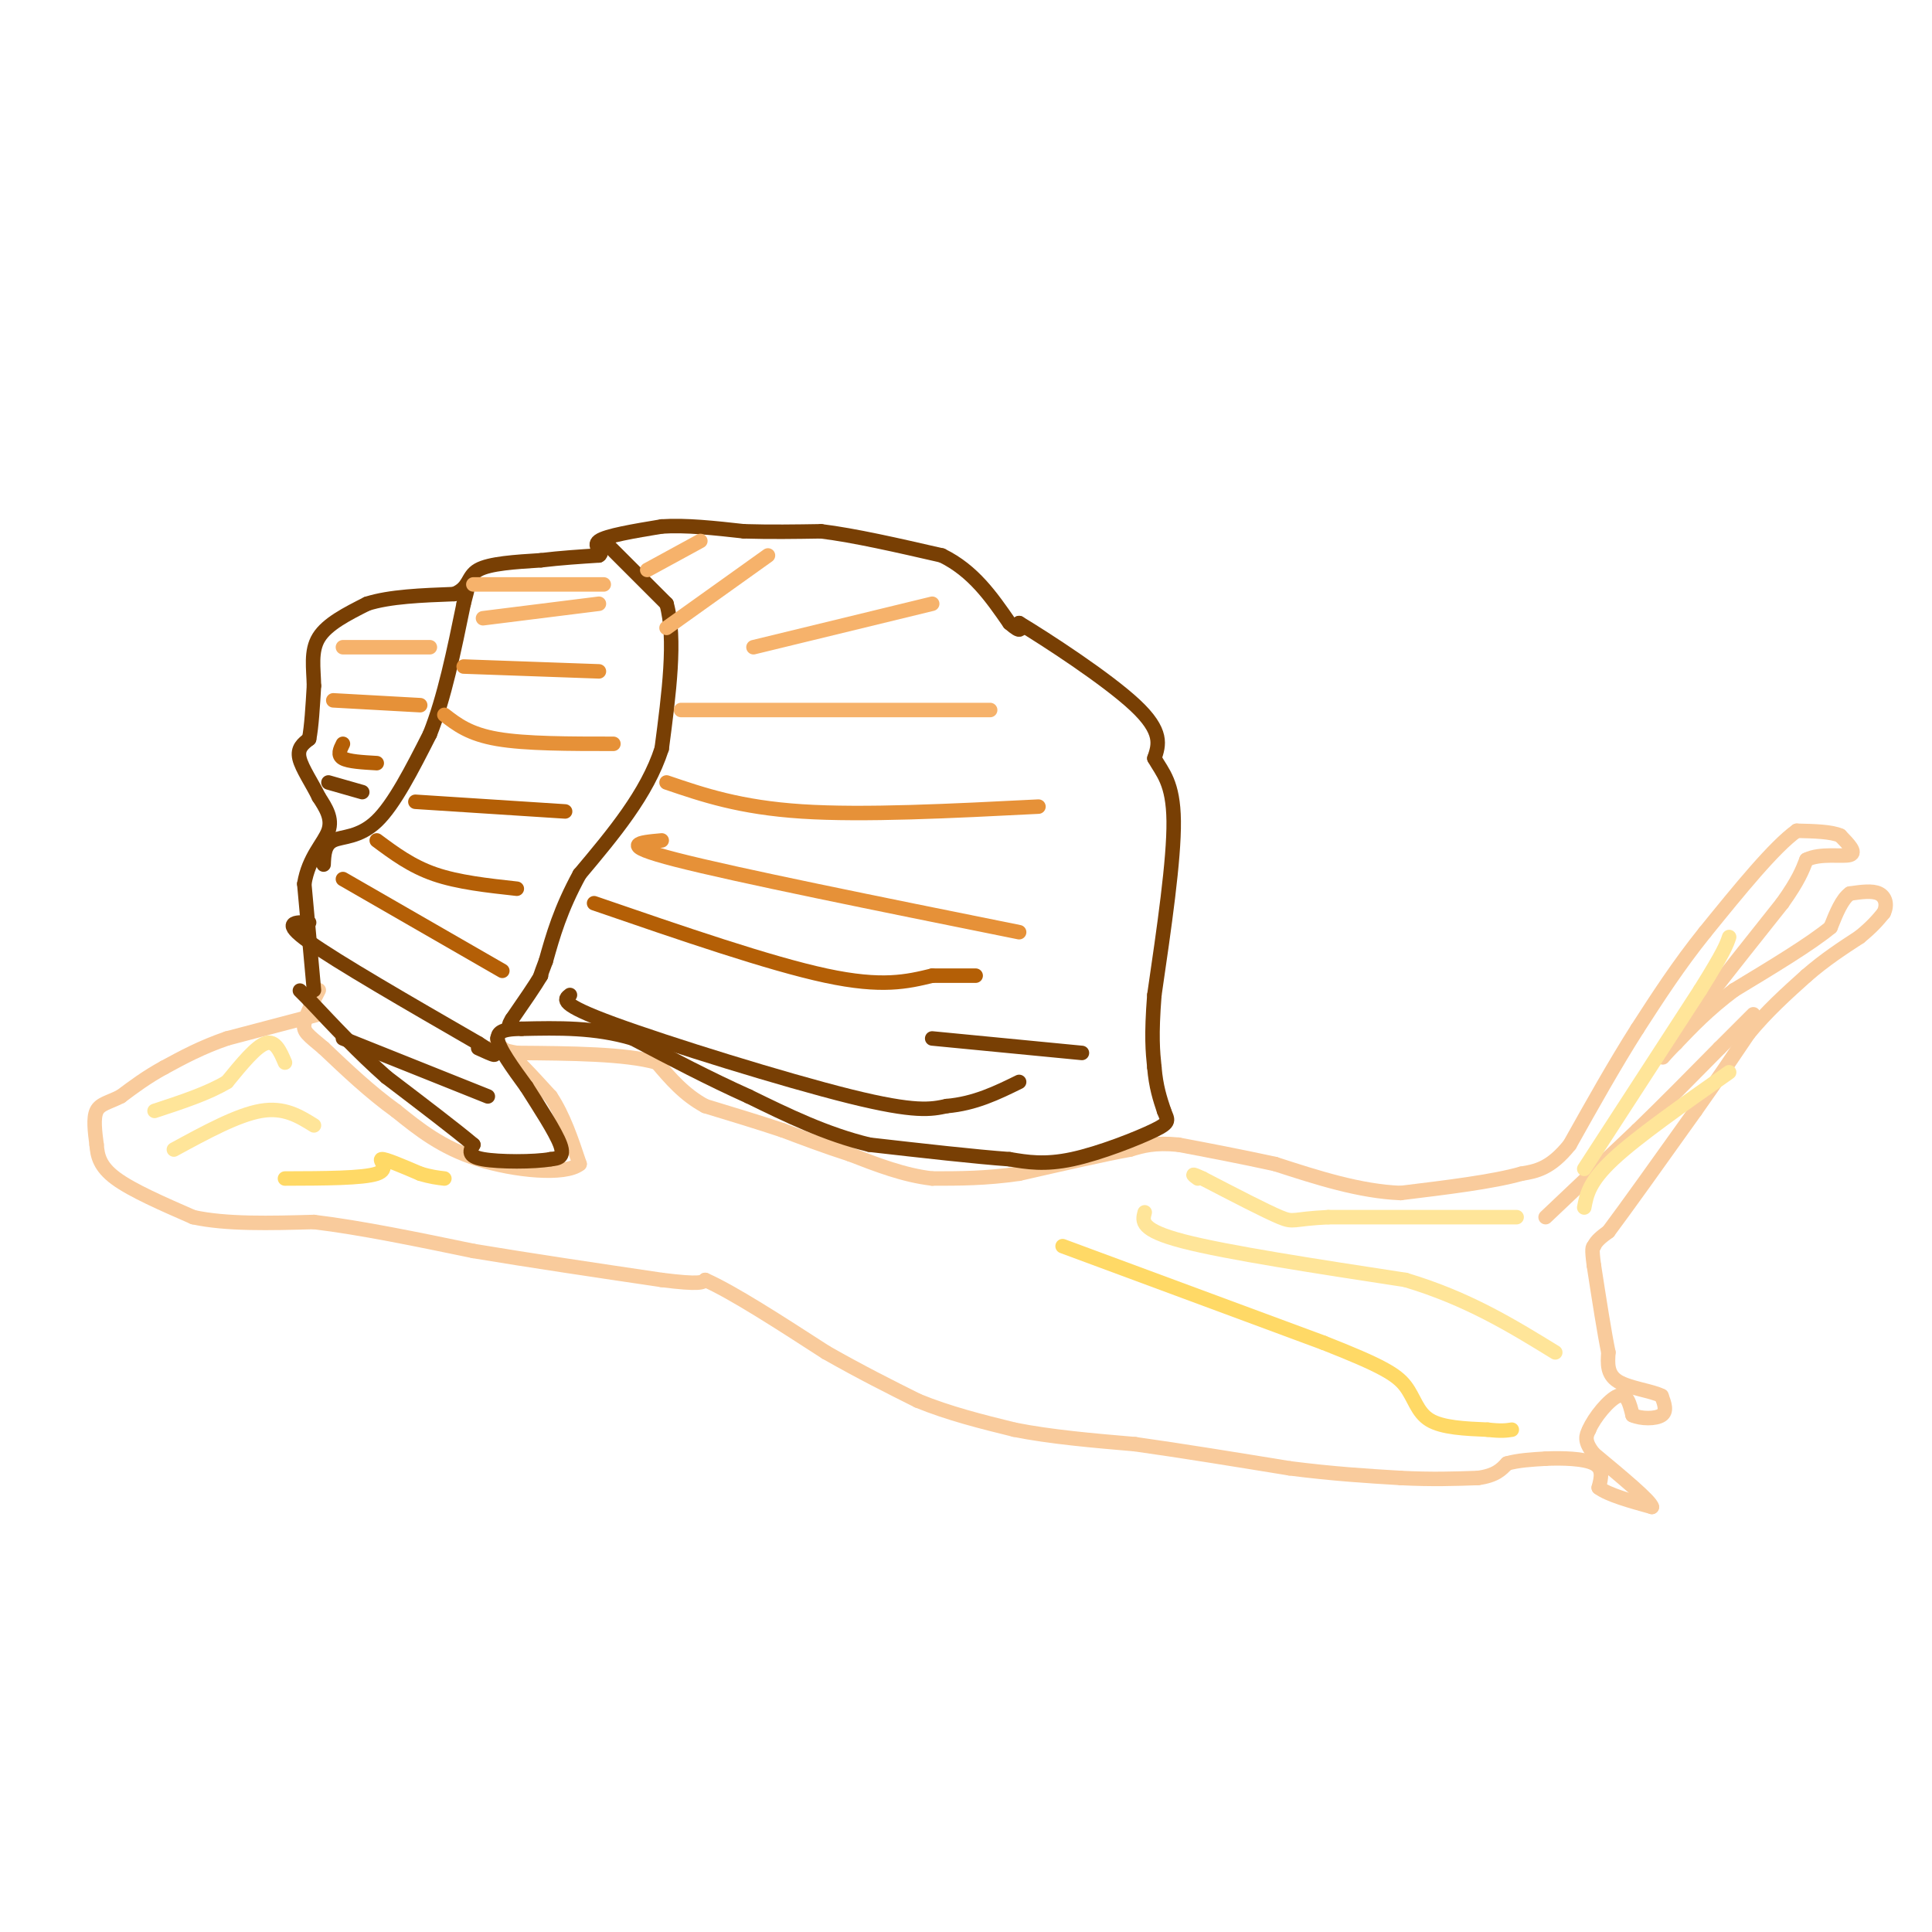 <svg viewBox='0 0 400 400' version='1.1' xmlns='http://www.w3.org/2000/svg' xmlns:xlink='http://www.w3.org/1999/xlink'><g fill='none' stroke='#f9cb9c' stroke-width='3' stroke-linecap='round' stroke-linejoin='round'><path d='M66,210c0.000,0.000 -19.000,5.000 -19,5'/><path d='M47,215c-5.333,1.833 -9.167,3.917 -13,6'/><path d='M34,221c-3.667,2.000 -6.333,4.000 -9,6'/><path d='M25,227c-2.511,1.289 -4.289,1.511 -5,3c-0.711,1.489 -0.356,4.244 0,7'/><path d='M20,237c0.178,2.289 0.622,4.511 4,7c3.378,2.489 9.689,5.244 16,8'/><path d='M40,252c6.833,1.500 15.917,1.250 25,1'/><path d='M65,253c9.667,1.167 21.333,3.583 33,6'/><path d='M98,259c12.000,2.000 25.500,4.000 39,6'/><path d='M137,265c8.000,1.000 8.500,0.500 9,0'/><path d='M146,265c5.667,2.500 15.333,8.750 25,15'/><path d='M171,280c7.333,4.167 13.167,7.083 19,10'/><path d='M190,290c6.500,2.667 13.250,4.333 20,6'/><path d='M210,296c7.500,1.500 16.250,2.250 25,3'/><path d='M235,299c9.500,1.333 20.750,3.167 32,5'/><path d='M267,304c9.167,1.167 16.083,1.583 23,2'/><path d='M290,306c6.500,0.333 11.250,0.167 16,0'/><path d='M306,306c3.667,-0.500 4.833,-1.750 6,-3'/><path d='M312,303c2.333,-0.667 5.167,-0.833 8,-1'/><path d='M320,302c3.422,-0.156 7.978,-0.044 10,1c2.022,1.044 1.511,3.022 1,5'/><path d='M331,308c2.000,1.500 6.500,2.750 11,4'/><path d='M342,312c-0.167,-1.167 -6.083,-6.083 -12,-11'/><path d='M330,301c-2.167,-2.667 -1.583,-3.833 -1,-5'/><path d='M329,296c1.044,-2.511 4.156,-6.289 6,-7c1.844,-0.711 2.422,1.644 3,4'/><path d='M338,293c1.800,0.800 4.800,0.800 6,0c1.200,-0.800 0.600,-2.400 0,-4'/><path d='M344,289c-1.911,-1.022 -6.689,-1.578 -9,-3c-2.311,-1.422 -2.156,-3.711 -2,-6'/><path d='M333,280c-0.833,-4.000 -1.917,-11.000 -3,-18'/><path d='M330,262c-0.500,-3.667 -0.250,-3.833 0,-4'/><path d='M330,258c0.500,-1.167 1.750,-2.083 3,-3'/><path d='M333,255c3.500,-4.667 10.750,-14.833 18,-25'/><path d='M351,230c4.833,-6.833 7.917,-11.417 11,-16'/><path d='M362,214c3.833,-4.667 7.917,-8.333 12,-12'/><path d='M374,202c3.833,-3.333 7.417,-5.667 11,-8'/><path d='M385,194c2.667,-2.167 3.833,-3.583 5,-5'/><path d='M390,189c0.822,-1.667 0.378,-3.333 -1,-4c-1.378,-0.667 -3.689,-0.333 -6,0'/><path d='M383,185c-1.667,1.167 -2.833,4.083 -4,7'/><path d='M379,192c-4.000,3.333 -12.000,8.167 -20,13'/><path d='M359,205c-5.333,4.000 -8.667,7.500 -12,11'/><path d='M347,216c-2.711,2.689 -3.489,3.911 -2,2c1.489,-1.911 5.244,-6.956 9,-12'/><path d='M354,206c4.000,-5.167 9.500,-12.083 15,-19'/><path d='M369,187c3.333,-4.667 4.167,-6.833 5,-9'/><path d='M374,178c2.867,-1.444 7.533,-0.556 9,-1c1.467,-0.444 -0.267,-2.222 -2,-4'/><path d='M381,173c-1.833,-0.833 -5.417,-0.917 -9,-1'/><path d='M372,172c-4.667,3.333 -11.833,12.167 -19,21'/><path d='M353,193c-5.500,6.833 -9.750,13.417 -14,20'/><path d='M339,213c-4.667,7.333 -9.333,15.667 -14,24'/><path d='M325,237c-4.000,5.000 -7.000,5.500 -10,6'/><path d='M315,243c-5.833,1.667 -15.417,2.833 -25,4'/><path d='M290,247c-8.500,-0.333 -17.250,-3.167 -26,-6'/><path d='M264,241c-7.667,-1.667 -13.833,-2.833 -20,-4'/><path d='M244,237c-5.000,-0.500 -7.500,0.250 -10,1'/><path d='M234,238c-5.500,1.000 -14.250,3.000 -23,5'/><path d='M211,243c-6.833,1.000 -12.417,1.000 -18,1'/><path d='M193,244c-5.833,-0.667 -11.417,-2.833 -17,-5'/><path d='M176,239c-5.167,-1.667 -9.583,-3.333 -14,-5'/><path d='M162,234c-5.000,-1.667 -10.500,-3.333 -16,-5'/><path d='M146,229c-4.333,-2.333 -7.167,-5.667 -10,-9'/><path d='M136,220c-6.500,-1.833 -17.750,-1.917 -29,-2'/><path d='M107,218c-5.622,-0.978 -5.178,-2.422 -3,-1c2.178,1.422 6.089,5.711 10,10'/><path d='M114,227c2.667,4.000 4.333,9.000 6,14'/><path d='M120,241c-2.978,2.400 -13.422,1.400 -21,-1c-7.578,-2.400 -12.289,-6.200 -17,-10'/><path d='M82,230c-5.333,-3.833 -10.167,-8.417 -15,-13'/><path d='M67,217c-3.356,-2.822 -4.244,-3.378 -4,-5c0.244,-1.622 1.622,-4.311 3,-7'/></g>
<g fill='none' stroke='#783f04' stroke-width='3' stroke-linecap='round' stroke-linejoin='round'><path d='M65,205c0.000,0.000 -2.000,-22.000 -2,-22'/><path d='M63,183c0.889,-5.556 4.111,-8.444 5,-11c0.889,-2.556 -0.556,-4.778 -2,-7'/><path d='M66,165c-1.289,-2.689 -3.511,-5.911 -4,-8c-0.489,-2.089 0.756,-3.044 2,-4'/><path d='M64,153c0.500,-2.500 0.750,-6.750 1,-11'/><path d='M65,142c-0.067,-3.622 -0.733,-7.178 1,-10c1.733,-2.822 5.867,-4.911 10,-7'/><path d='M76,125c4.667,-1.500 11.333,-1.750 18,-2'/><path d='M94,123c3.333,-1.333 2.667,-3.667 5,-5c2.333,-1.333 7.667,-1.667 13,-2'/><path d='M112,116c4.167,-0.500 8.083,-0.750 12,-1'/><path d='M124,115c1.289,-0.689 -1.489,-1.911 0,-3c1.489,-1.089 7.244,-2.044 13,-3'/><path d='M137,109c5.000,-0.333 11.000,0.333 17,1'/><path d='M154,110c5.500,0.167 10.750,0.083 16,0'/><path d='M170,110c6.833,0.833 15.917,2.917 25,5'/><path d='M195,115c6.500,3.167 10.250,8.583 14,14'/><path d='M209,129c2.667,2.333 2.333,1.167 2,0'/><path d='M211,129c5.467,3.289 18.133,11.511 24,17c5.867,5.489 4.933,8.244 4,11'/><path d='M239,157c1.689,3.000 3.911,5.000 4,13c0.089,8.000 -1.956,22.000 -4,36'/><path d='M239,206c-0.667,8.500 -0.333,11.750 0,15'/><path d='M239,221c0.333,4.000 1.167,6.500 2,9'/><path d='M241,230c0.714,1.940 1.500,2.292 -2,4c-3.500,1.708 -11.286,4.774 -17,6c-5.714,1.226 -9.357,0.613 -13,0'/><path d='M209,240c-7.000,-0.500 -18.000,-1.750 -29,-3'/><path d='M180,237c-9.000,-2.167 -17.000,-6.083 -25,-10'/><path d='M155,227c-8.167,-3.667 -16.083,-7.833 -24,-12'/><path d='M131,215c-7.833,-2.333 -15.417,-2.167 -23,-2'/><path d='M108,213c-4.667,0.000 -4.833,1.000 -5,2'/><path d='M103,215c0.167,2.000 3.083,6.000 6,10'/><path d='M109,225c2.578,4.089 6.022,9.311 7,12c0.978,2.689 -0.511,2.844 -2,3'/><path d='M114,240c-3.333,0.600 -10.667,0.600 -14,0c-3.333,-0.600 -2.667,-1.800 -2,-3'/><path d='M98,237c-3.333,-2.833 -10.667,-8.417 -18,-14'/><path d='M80,223c-5.667,-5.000 -10.833,-10.500 -16,-16'/><path d='M64,207c-2.833,-2.833 -1.917,-1.917 -1,-1'/><path d='M67,179c0.089,-2.067 0.178,-4.133 2,-5c1.822,-0.867 5.378,-0.533 9,-4c3.622,-3.467 7.311,-10.733 11,-18'/><path d='M89,152c3.000,-7.500 5.000,-17.250 7,-27'/><path d='M96,125c1.167,-4.500 0.583,-2.250 0,0'/><path d='M125,112c0.000,0.000 13.000,13.000 13,13'/><path d='M138,125c2.000,7.167 0.500,18.583 -1,30'/><path d='M137,155c-3.000,9.333 -10.000,17.667 -17,26'/><path d='M120,181c-4.000,7.333 -5.500,12.667 -7,18'/><path d='M113,199c-1.333,3.500 -1.167,3.250 -1,3'/><path d='M112,202c-1.167,2.000 -3.583,5.500 -6,9'/><path d='M106,211c-1.000,1.667 -0.500,1.333 0,1'/></g>
<g fill='none' stroke='#f6b26b' stroke-width='3' stroke-linecap='round' stroke-linejoin='round'><path d='M125,121c0.000,0.000 -27.000,0.000 -27,0'/><path d='M124,125c0.000,0.000 -24.000,3.000 -24,3'/><path d='M134,118c0.000,0.000 11.000,-6.000 11,-6'/><path d='M138,130c0.000,0.000 21.000,-15.000 21,-15'/><path d='M141,147c0.000,0.000 64.000,0.000 64,0'/><path d='M156,134c0.000,0.000 37.000,-9.000 37,-9'/><path d='M89,134c0.000,0.000 -18.000,0.000 -18,0'/></g>
<g fill='none' stroke='#e69138' stroke-width='3' stroke-linecap='round' stroke-linejoin='round'><path d='M96,138c0.000,0.000 28.000,1.000 28,1'/><path d='M92,148c2.583,2.000 5.167,4.000 11,5c5.833,1.000 14.917,1.000 24,1'/><path d='M138,162c7.583,2.583 15.167,5.167 28,6c12.833,0.833 30.917,-0.083 49,-1'/><path d='M137,174c-4.667,0.417 -9.333,0.833 3,4c12.333,3.167 41.667,9.083 71,15'/><path d='M87,146c0.000,0.000 -18.000,-1.000 -18,-1'/></g>
<g fill='none' stroke='#b45f06' stroke-width='3' stroke-linecap='round' stroke-linejoin='round'><path d='M117,168c0.000,0.000 -31.000,-2.000 -31,-2'/><path d='M107,184c-6.083,-0.667 -12.167,-1.333 -17,-3c-4.833,-1.667 -8.417,-4.333 -12,-7'/><path d='M71,182c0.000,0.000 33.000,19.000 33,19'/><path d='M123,187c18.167,6.250 36.333,12.500 48,15c11.667,2.500 16.833,1.250 22,0'/><path d='M193,202c5.167,0.000 7.083,0.000 9,0'/><path d='M71,154c-0.583,1.167 -1.167,2.333 0,3c1.167,0.667 4.083,0.833 7,1'/></g>
<g fill='none' stroke='#783f04' stroke-width='3' stroke-linecap='round' stroke-linejoin='round'><path d='M64,191c-2.917,-0.083 -5.833,-0.167 0,4c5.833,4.167 20.417,12.583 35,21'/><path d='M99,216c5.833,3.667 2.917,2.333 0,1'/><path d='M71,215c0.000,0.000 30.000,12.000 30,12'/><path d='M118,206c-1.200,0.911 -2.400,1.822 9,6c11.400,4.178 35.400,11.622 49,15c13.600,3.378 16.800,2.689 20,2'/><path d='M196,229c5.833,-0.500 10.417,-2.750 15,-5'/><path d='M224,218c0.000,0.000 -31.000,-3.000 -31,-3'/><path d='M68,162c0.000,0.000 7.000,2.000 7,2'/></g>
<g fill='none' stroke='#f9cb9c' stroke-width='3' stroke-linecap='round' stroke-linejoin='round'><path d='M320,252c0.000,0.000 19.000,-18.000 19,-18'/><path d='M339,234c6.000,-5.833 11.500,-11.417 17,-17'/><path d='M356,217c4.000,-4.000 5.500,-5.500 7,-7'/></g>
<g fill='none' stroke='#ffe599' stroke-width='3' stroke-linecap='round' stroke-linejoin='round'><path d='M328,250c0.500,-2.667 1.000,-5.333 6,-10c5.000,-4.667 14.500,-11.333 24,-18'/><path d='M328,242c0.000,0.000 24.000,-37.000 24,-37'/><path d='M352,205c5.000,-8.000 5.500,-9.500 6,-11'/><path d='M314,252c0.000,0.000 -39.000,0.000 -39,0'/><path d='M275,252c-7.578,0.356 -7.022,1.244 -10,0c-2.978,-1.244 -9.489,-4.622 -16,-8'/><path d='M249,244c-2.833,-1.333 -1.917,-0.667 -1,0'/><path d='M237,251c-0.500,1.833 -1.000,3.667 8,6c9.000,2.333 27.500,5.167 46,8'/><path d='M291,265c12.833,3.833 21.917,9.417 31,15'/><path d='M59,220c-1.000,-2.333 -2.000,-4.667 -4,-4c-2.000,0.667 -5.000,4.333 -8,8'/><path d='M47,224c-3.833,2.333 -9.417,4.167 -15,6'/><path d='M65,233c-3.083,-1.917 -6.167,-3.833 -11,-3c-4.833,0.833 -11.417,4.417 -18,8'/></g>
<g fill='none' stroke='#ffd966' stroke-width='3' stroke-linecap='round' stroke-linejoin='round'><path d='M59,244c8.089,-0.022 16.178,-0.044 19,-1c2.822,-0.956 0.378,-2.844 1,-3c0.622,-0.156 4.311,1.422 8,3'/><path d='M87,243c2.167,0.667 3.583,0.833 5,1'/><path d='M220,258c0.000,0.000 54.000,20.000 54,20'/><path d='M274,278c12.048,4.738 15.167,6.583 17,9c1.833,2.417 2.381,5.405 5,7c2.619,1.595 7.310,1.798 12,2'/><path d='M308,296c2.833,0.333 3.917,0.167 5,0'/></g>
</svg>
